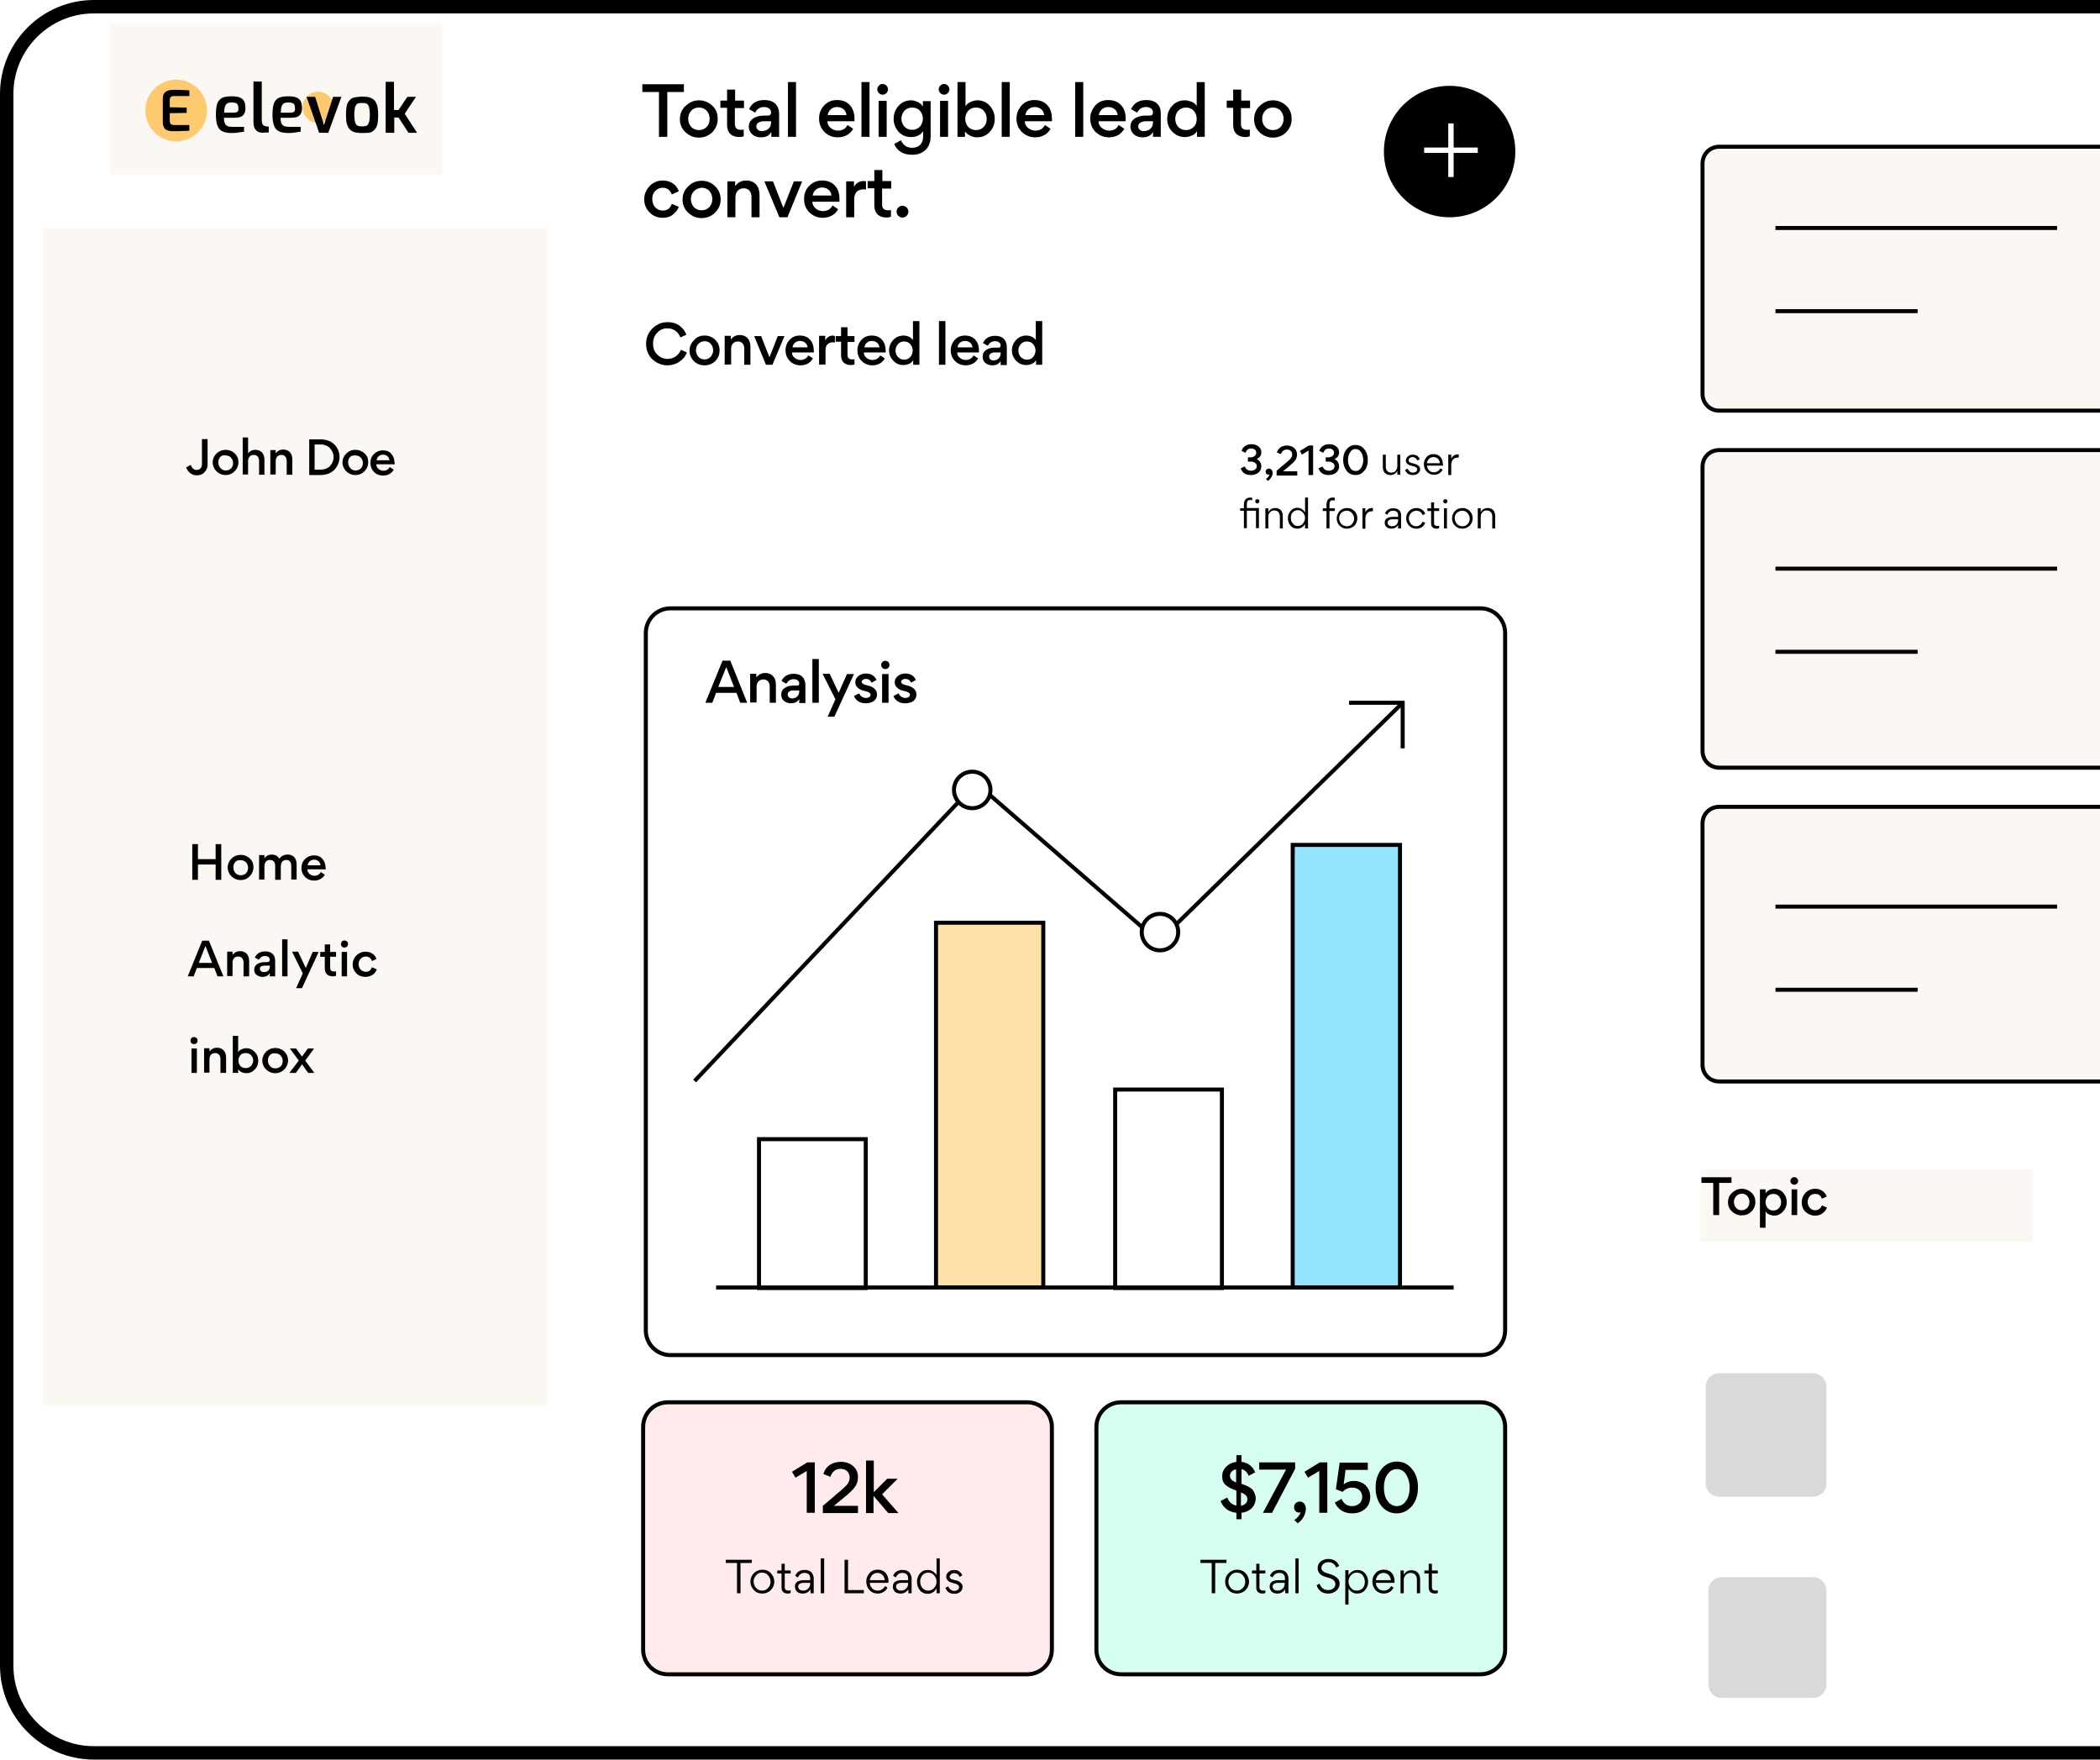 <?xml version="1.0" encoding="utf-8"?>
<!-- Generator: Adobe Illustrator 26.3.1, SVG Export Plug-In . SVG Version: 6.00 Build 0)  -->
<svg version="1.1" id="Layer_1" xmlns="http://www.w3.org/2000/svg" xmlns:xlink="http://www.w3.org/1999/xlink" x="0px" y="0px"
	 viewBox="0 0 783 656" style="enable-background:new 0 0 783 656;" xml:space="preserve">
<style type="text/css">
	.st0{fill:#FFFFFF;stroke:#000000;stroke-width:5;}
	.st1{fill:#FFFFFF;filter:url(#Adobe_OpacityMaskFilter);stroke:#000000;stroke-width:8;}
	.st2{mask:url(#mask0_2069_157_00000034796269738587768710000005513913041110035336_);}
	.st3{fill:none;}
	.st4{fill:#FBF7F3;}
	.st5{fill:#FFFFFF;}
	.st6{fill:none;stroke:#000000;stroke-width:1.5;}
	.st7{fill:#FFEBEB;stroke:#000000;stroke-width:1.5;}
	.st8{fill:#D6FFF0;stroke:#000000;stroke-width:1.5;}
	.st9{fill:#FBF7F3;stroke:#000000;stroke-width:1.5;}
	.st10{fill:#D9D9D9;}
	.st11{fill:none;stroke:#FFFFFF;stroke-width:2;}
	.st12{fill:#FFFFFF;stroke:#000000;stroke-width:1.5;}
	.st13{fill:#FFE0AB;stroke:#000000;stroke-width:1.5;}
	.st14{fill:#95E4FF;stroke:#000000;stroke-width:1.5;}
	.st15{fill:#FFC96F;}
</style>
<path class="st0" d="M35,2.5h851c17.9,0,32.5,14.6,32.5,32.5v586c0,17.9-14.6,32.5-32.5,32.5H35c-17.9,0-32.5-14.6-32.5-32.5V35
	C2.5,17.1,17.1,2.5,35,2.5z"/>
<defs>
	<filter id="Adobe_OpacityMaskFilter" filterUnits="userSpaceOnUse" x="-71" y="-149" width="1275" height="940">
		<feColorMatrix  type="matrix" values="1 0 0 0 0  0 1 0 0 0  0 0 1 0 0  0 0 0 1 0"/>
	</filter>
</defs>
<mask maskUnits="userSpaceOnUse" x="-71" y="-149" width="1275" height="940" id="mask0_2069_157_00000034796269738587768710000005513913041110035336_">
	<path class="st1" d="M43.3,12.4h800.4c17.1,0,31,13.9,31,31v571.3c0,17.1-13.9,31-31,31H43.3c-17.1,0-31-13.9-31-31V43.4
		C12.3,26.3,26.2,12.4,43.3,12.4z"/>
</mask>
<g class="st2">
	<rect x="-71" y="-149" class="st3" width="1275" height="940"/>
	<rect x="16" y="85" class="st4" width="188" height="439"/>
	<rect x="240" y="99" class="st5" width="322" height="57"/>
	<rect x="240" y="8" class="st5" width="329" height="57"/>
	<rect x="445" y="151" class="st5" width="124" height="57"/>
	<rect x="227" y="221" class="st5" width="348" height="418"/>
	<rect x="41" y="8" class="st4" width="124" height="57"/>
	<rect x="634" y="436" class="st4" width="124" height="27"/>
</g>
<path class="st6" d="M250,226.8h302c5.1,0,9.2,4.1,9.2,9.2v260c0,5.1-4.1,9.2-9.2,9.2H250c-5.1,0-9.2-4.1-9.2-9.2V236
	C240.8,230.9,244.9,226.8,250,226.8z"/>
<path class="st7" d="M249,522.8h134c5.1,0,9.2,4.1,9.2,9.2v83c0,5.1-4.1,9.2-9.2,9.2H249c-5.1,0-9.2-4.1-9.2-9.2v-83
	C239.8,526.9,243.9,522.8,249,522.8z"/>
<path class="st8" d="M418,522.8h134c5.1,0,9.2,4.1,9.2,9.2v83c0,5.1-4.1,9.2-9.2,9.2H418c-5.1,0-9.2-4.1-9.2-9.2v-83
	C408.8,526.9,412.9,522.8,418,522.8z"/>
<path class="st9" d="M641,167.8h209c3.5,0,6.2,2.8,6.2,6.2v106c0,3.5-2.8,6.2-6.2,6.2H641c-3.5,0-6.2-2.8-6.2-6.2V174
	C634.8,170.5,637.5,167.8,641,167.8z"/>
<path class="st9" d="M641,54.7h209c3.5,0,6.2,2.8,6.2,6.2v86c0,3.5-2.8,6.2-6.2,6.2H641c-3.5,0-6.2-2.8-6.2-6.2V61
	C634.8,57.5,637.5,54.7,641,54.7z"/>
<path class="st9" d="M641,300.8h209c3.5,0,6.2,2.8,6.2,6.2v90c0,3.5-2.8,6.2-6.2,6.2H641c-3.5,0-6.2-2.8-6.2-6.2v-90
	C634.8,303.5,637.5,300.8,641,300.8z"/>
<path class="st6" d="M662,85h105"/>
<path class="st6" d="M662,116h53"/>
<path class="st6" d="M662,212h105"/>
<path class="st6" d="M662,243h53"/>
<path class="st6" d="M662,338h105"/>
<path class="st6" d="M662,369h53"/>
<path class="st10" d="M641,512h35c2.8,0,5,2.2,5,5v36c0,2.8-2.2,5-5,5h-35c-2.8,0-5-2.2-5-5v-36C636,514.2,638.2,512,641,512z"/>
<path class="st10" d="M642,588h34c2.8,0,5,2.2,5,5v35c0,2.8-2.2,5-5,5h-34c-2.8,0-5-2.2-5-5v-35C637,590.2,639.2,588,642,588z"/>
<path d="M239.5,34.3v-2.9H255v2.9h-6.2V51h-3.1V34.3H239.5z M260.6,37.4c1.9,0,3.6,0.7,5,2c1.4,1.3,2,3,2,4.9c0,2-0.7,3.6-2,5
	c-1.4,1.3-3,2-5,2c-2,0-3.6-0.7-5-2c-1.4-1.3-2.1-3-2.1-4.9s0.7-3.6,2.1-4.9S258.6,37.4,260.6,37.4z M257.7,41.3
	c-0.7,0.8-1.1,1.8-1.1,3s0.4,2.2,1.1,3c0.8,0.8,1.7,1.2,2.9,1.2c1.2,0,2.1-0.4,2.9-1.2s1.1-1.8,1.1-3s-0.4-2.2-1.1-3
	c-0.7-0.8-1.7-1.2-2.9-1.2S258.4,40.5,257.7,41.3z M277.3,40.3H274v5.9c0,1.6,0.8,2.2,2.3,2.2c0.3,0,0.6,0,1-0.1v2.5
	c-0.5,0.2-1,0.3-1.6,0.3c-2.9,0-4.6-1.6-4.6-4.5v-6.4h-2.5v-2.7h2.5v-4.1h3v4.1h3.3V40.3z M287.5,41.9c0-1.1-1-2-2.6-2
	c-1.5,0-2.7,0.7-3.3,2.1l-2.3-1.3c1-2.3,2.9-3.4,5.7-3.4c2.5,0,4.2,0.9,5,2.7c0.3,0.7,0.5,1.5,0.5,2.4V51h-2.9v-1.8
	c-0.8,1.4-2.1,2-3.9,2c-1.3,0-2.4-0.4-3.2-1.1s-1.3-1.7-1.3-2.8v-0.1c0-3.1,3.2-4.1,5.5-4.1h1.7C287.1,43.1,287.5,42.7,287.5,41.9z
	 M287.5,45.6v-0.4h-2.9c-0.6,0-1.2,0.2-1.8,0.5c-0.5,0.3-0.8,0.8-0.8,1.4c0,1.1,0.9,1.8,2.1,1.8C286.2,48.8,287.5,47.6,287.5,45.6z
	 M293.8,51V30.6h3V51H293.8z M318.6,45.2h-10.1c0,1,0.4,1.8,1.2,2.5c0.8,0.6,1.7,1,2.7,1c1.7,0,2.9-0.7,3.6-2.1l2.1,1.4
	c-1.1,2.1-3.3,3.2-5.7,3.2c-2,0-3.7-0.7-5-2c-1.3-1.3-2-3-2-5c0-1.9,0.6-3.5,1.9-4.9c1.3-1.4,2.9-2,4.8-2c2,0,3.6,0.6,4.8,1.9
	c1.1,1.3,1.7,2.9,1.7,5C318.6,44.7,318.6,45,318.6,45.2z M312.1,39.9c-1.8,0-3.2,1.2-3.5,3h7C315.5,41.1,314,39.9,312.1,39.9z
	 M321.2,51V30.6h3V51H321.2z M327.7,34.7c-0.8-0.8-0.8-2,0-2.8c0.8-0.8,2-0.8,2.8,0c0.8,0.8,0.8,2,0,2.8
	C329.7,35.5,328.5,35.5,327.7,34.7z M330.6,37.6V51h-3V37.6H330.6z M339.7,51.1c-1.9,0-3.5-0.7-4.7-2c-1.2-1.4-1.8-3-1.8-4.8
	c0-1.8,0.6-3.4,1.8-4.8c1.2-1.4,2.8-2.1,4.8-2.1c0.7,0,1.5,0.2,2.3,0.6c0.9,0.4,1.5,0.9,2,1.7v-2h2.9v13.2c0,2.1-0.7,3.8-1.9,5
	c-1.3,1.2-2.9,1.8-5,1.8c-3.2,0-5.5-1.3-6.7-4l2.5-1.4c0.9,1.9,2.3,2.8,4.2,2.8c2.3,0,4.1-1.4,4.1-4.1v-2.1c-0.5,0.8-1.1,1.3-2,1.7
	S340.4,51.1,339.7,51.1z M344.1,44.2c0-1.2-0.4-2.1-1.1-2.9c-0.7-0.8-1.7-1.2-2.9-1.2c-1.2,0-2.1,0.4-2.9,1.2
	c-0.7,0.8-1.1,1.8-1.1,2.9c0,1.2,0.4,2.2,1.1,3c0.8,0.8,1.7,1.2,2.9,1.2c1.2,0,2.1-0.4,2.9-1.2C343.7,46.4,344.1,45.4,344.1,44.2z
	 M350.6,34.7c-0.8-0.8-0.8-2,0-2.8c0.8-0.8,2-0.8,2.8,0c0.8,0.8,0.8,2,0,2.8C352.6,35.5,351.4,35.5,350.6,34.7z M353.5,37.6V51h-3
	V37.6H353.5z M370.9,44.3c0,1.9-0.6,3.5-1.9,4.9s-2.8,2-4.8,2c-0.8,0-1.6-0.2-2.4-0.6c-0.9-0.4-1.5-0.9-2-1.6v2H357V30.6h3v9
	c0.4-0.7,1-1.2,1.9-1.6c0.9-0.4,1.7-0.6,2.5-0.6c1.9,0,3.5,0.7,4.7,2.1C370.3,40.9,370.9,42.5,370.9,44.3z M361,41.3
	c-0.7,0.8-1.1,1.8-1.1,3s0.4,2.2,1.1,3c0.8,0.8,1.7,1.2,2.9,1.2c1.2,0,2.1-0.4,2.9-1.2c0.8-0.8,1.1-1.8,1.1-3s-0.4-2.2-1.1-3
	c-0.7-0.8-1.7-1.2-2.9-1.2C362.7,40.1,361.8,40.5,361,41.3z M373.5,51V30.6h3V51H373.5z M392.2,45.2h-10.1c0,1,0.4,1.8,1.2,2.5
	c0.8,0.6,1.7,1,2.7,1c1.7,0,2.9-0.7,3.6-2.1l2.1,1.4c-1.1,2.1-3.3,3.2-5.7,3.2c-2,0-3.6-0.7-5-2c-1.3-1.3-2-3-2-5
	c0-1.9,0.7-3.5,1.9-4.9c1.3-1.4,2.9-2,4.8-2c2,0,3.6,0.6,4.8,1.9c1.2,1.3,1.7,2.9,1.7,5C392.3,44.7,392.3,45,392.2,45.2z
	 M385.8,39.9c-1.8,0-3.2,1.2-3.5,3h7C389.2,41.1,387.7,39.9,385.8,39.9z M400.9,51V30.6h3V51H400.9z M419.7,45.2h-10.1
	c0,1,0.4,1.8,1.2,2.5c0.8,0.6,1.7,1,2.7,1c1.7,0,2.9-0.7,3.6-2.1l2.1,1.4c-1.1,2.1-3.3,3.2-5.7,3.2c-2,0-3.6-0.7-5-2
	c-1.3-1.3-2-3-2-5c0-1.9,0.7-3.5,1.9-4.9c1.3-1.4,2.9-2,4.8-2c2,0,3.6,0.6,4.8,1.9c1.2,1.3,1.7,2.9,1.7,5
	C419.7,44.7,419.7,45,419.7,45.2z M413.2,39.9c-1.8,0-3.2,1.2-3.5,3h7C416.6,41.1,415.1,39.9,413.2,39.9z M429.9,41.9
	c0-1.1-0.9-2-2.6-2c-1.5,0-2.6,0.7-3.3,2.1l-2.3-1.3c1.1-2.3,3-3.4,5.7-3.4c2.5,0,4.2,0.9,5,2.7c0.3,0.7,0.4,1.5,0.4,2.4V51h-2.9
	v-1.8c-0.8,1.4-2.1,2-3.9,2c-1.3,0-2.4-0.4-3.2-1.1s-1.3-1.7-1.3-2.8v-0.1c0-3.1,3.2-4.1,5.5-4.1h1.6
	C429.5,43.1,429.9,42.7,429.9,41.9z M429.9,45.6v-0.4H427c-0.6,0-1.2,0.2-1.8,0.5c-0.5,0.3-0.8,0.8-0.8,1.4c0,1.1,0.9,1.8,2.1,1.8
	C428.6,48.8,429.9,47.6,429.9,45.6z M435.2,44.3c0-1.8,0.6-3.4,1.8-4.8c1.2-1.4,2.9-2.1,4.8-2.1c0.7,0,1.5,0.2,2.4,0.5
	c0.9,0.3,1.5,0.9,2,1.6v-8.9h3V51h-2.9v-2.1c-0.5,0.8-1.1,1.4-2.1,1.7c-0.9,0.4-1.7,0.5-2.4,0.5c-1.9,0-3.4-0.7-4.7-2
	S435.2,46.1,435.2,44.3z M442.2,40.1c-1.2,0-2.1,0.4-2.9,1.2c-0.7,0.8-1.1,1.8-1.1,3s0.4,2.2,1.1,3c0.8,0.8,1.7,1.2,2.9,1.2
	s2.1-0.4,2.9-1.2c0.8-0.8,1.1-1.8,1.1-3s-0.4-2.2-1.1-3S443.4,40.1,442.2,40.1z M466,40.3h-3.3v5.9c0,1.6,0.8,2.2,2.3,2.2
	c0.3,0,0.6,0,1-0.1v2.5c-0.5,0.2-1,0.3-1.6,0.3c-2.9,0-4.6-1.6-4.6-4.5v-6.4h-2.4v-2.7h2.4v-4.1h3v4.1h3.3V40.3z M474.6,37.4
	c1.9,0,3.6,0.7,5,2c1.4,1.3,2,3,2,4.9c0,2-0.7,3.6-2,5c-1.4,1.3-3,2-5,2c-1.9,0-3.6-0.7-5-2c-1.4-1.3-2-3-2-4.9s0.7-3.6,2.1-4.9
	S472.6,37.4,474.6,37.4z M471.7,41.3c-0.7,0.8-1.1,1.8-1.1,3s0.4,2.2,1.1,3c0.8,0.8,1.7,1.2,2.9,1.2c1.2,0,2.2-0.4,2.9-1.2
	c0.7-0.8,1.1-1.8,1.1-3s-0.4-2.2-1.1-3c-0.7-0.8-1.7-1.2-2.9-1.2C473.4,40.1,472.4,40.5,471.7,41.3z M247.1,81.2c-2,0-3.6-0.7-4.9-2
	c-1.3-1.3-2-3-2-4.9c0-1.9,0.7-3.5,2-4.9c1.3-1.4,3-2.1,4.9-2.1c3,0,5.2,1.6,6,4l-2.6,1.2c-0.6-1.6-1.7-2.5-3.4-2.5
	c-1.1,0-2,0.4-2.8,1.2c-0.8,0.8-1.1,1.8-1.1,3c0,1.2,0.4,2.3,1.1,3.1c0.8,0.8,1.7,1.2,2.8,1.2c1.7,0,2.8-0.8,3.4-2.5l2.6,1.1
	c-0.4,1.1-1.1,2-2.1,2.8C250,80.8,248.7,81.2,247.1,81.2z M261.7,67.4c1.9,0,3.6,0.7,4.9,2c1.4,1.3,2.1,3,2.1,4.9c0,2-0.7,3.6-2.1,5
	c-1.3,1.3-3,2-5,2c-2,0-3.6-0.7-5-2c-1.4-1.3-2.1-3-2.1-4.9c0-2,0.7-3.6,2.1-4.9C258,68,259.7,67.4,261.7,67.4z M258.7,71.3
	c-0.7,0.8-1.1,1.8-1.1,2.9s0.4,2.2,1.1,3c0.8,0.8,1.7,1.2,2.9,1.2c1.2,0,2.1-0.4,2.9-1.2c0.7-0.8,1.1-1.8,1.1-3c0-1.2-0.4-2.2-1.1-3
	c-0.7-0.8-1.7-1.2-2.9-1.2C260.5,70.1,259.5,70.5,258.7,71.3z M283.2,81h-3v-7.5c0-2-1-3.3-2.9-3.3c-1.9,0-3.1,1.4-3.1,3.4V81h-3
	V67.6h2.9v1.8c1-1.4,2.4-2.1,4.1-2.1c3.3,0,5,2.2,5,5.4V81z M285,67.6h3.2l3.9,9.9l3.9-9.9h3.1L293.6,81h-3L285,67.6z M313,75.2
	h-10.1c0,1,0.4,1.8,1.2,2.5c0.8,0.7,1.7,1,2.7,1c1.7,0,2.9-0.7,3.6-2.1l2.1,1.4c-1.1,2.1-3.3,3.2-5.7,3.2c-2,0-3.6-0.7-5-2
	c-1.3-1.3-2-3-2-5c0-1.9,0.6-3.6,1.9-4.9s2.9-2,4.8-2c2,0,3.6,0.6,4.8,1.9s1.7,2.9,1.7,5C313,74.7,313,75,313,75.2z M306.5,69.9
	c-1.8,0-3.2,1.2-3.5,3h7C309.9,71.1,308.4,69.9,306.5,69.9z M322.9,67.6v3.1c-0.2-0.1-0.5-0.1-0.9-0.1c-2.3,0-3.5,1.3-3.5,3.7V81h-3
	V67.6h2.9v2.1c0.8-1.5,2-2.2,3.7-2.2C322.5,67.5,322.7,67.5,322.9,67.6z M332.2,70.3h-3.3v5.9c0,1.6,0.8,2.2,2.3,2.2
	c0.3,0,0.6,0,1-0.1v2.5c-0.5,0.2-1,0.3-1.6,0.3c-2.9,0-4.6-1.6-4.6-4.5v-6.4h-2.5v-2.7h2.5v-4.1h3v4.1h3.3V70.3z M334.3,78.9
	c0-1.2,1-2.2,2.2-2.2c1.2,0,2.2,1,2.2,2.2c0,1.2-1,2.2-2.2,2.2S334.3,80.1,334.3,78.9z"/>
<path d="M248.8,136.2c-2,0-3.9-0.8-5.4-2.1c-1.5-1.3-2.5-3.4-2.5-5.9c0-2.3,0.8-4.2,2.4-5.8c1.6-1.5,3.4-2.3,5.6-2.3
	c2,0,3.7,0.6,4.8,1.6c1.1,0.9,1.9,2,2.2,3.1l-2.2,1c-0.8-2-2.4-3.4-4.9-3.4c-1.4,0-2.7,0.5-3.7,1.6c-1.1,1.1-1.6,2.4-1.6,4.1
	c0,1.7,0.5,3.1,1.6,4.1c1.1,1.1,2.3,1.6,3.8,1.6c1.1,0,2.1-0.3,3-0.9c0.9-0.6,1.6-1.5,2-2.5l2.2,1c-0.4,1.1-1.1,2.2-2.3,3.1
	C252.6,135.5,250.8,136.2,248.8,136.2z M262.7,125.1c1.5,0,2.9,0.5,4,1.6s1.6,2.4,1.6,3.9c0,1.6-0.5,2.9-1.6,4
	c-1.1,1.1-2.4,1.6-4,1.6c-1.6,0-2.9-0.5-4-1.6s-1.6-2.4-1.6-3.9s0.6-2.9,1.7-3.9C259.8,125.6,261.1,125.1,262.7,125.1z M260.4,128.2
	c-0.6,0.6-0.9,1.4-0.9,2.4c0,0.9,0.3,1.7,0.9,2.4c0.6,0.7,1.4,1,2.3,1s1.7-0.3,2.3-1c0.6-0.7,0.9-1.5,0.9-2.4s-0.3-1.7-0.9-2.4
	c-0.6-0.7-1.4-1-2.3-1S261,127.6,260.4,128.2z M279.9,136h-2.4v-6c0-1.6-0.8-2.7-2.4-2.7c-1.5,0-2.5,1.1-2.5,2.7v5.9h-2.4v-10.7h2.3
	v1.4c0.8-1.1,1.9-1.7,3.3-1.7c2.6,0,4,1.8,4,4.3V136z M281.2,125.3h2.6l3.1,7.9l3.1-7.9h2.5l-4.5,10.7h-2.4L281.2,125.3z
	 M303.4,131.4h-8.1c0,0.8,0.3,1.5,1,2c0.6,0.5,1.3,0.8,2.2,0.8c1.3,0,2.3-0.6,2.9-1.7l1.7,1.1c-0.9,1.7-2.6,2.6-4.6,2.6
	c-1.6,0-2.9-0.5-4-1.6c-1.1-1.1-1.6-2.4-1.6-4c0-1.5,0.5-2.8,1.5-3.9c1-1.1,2.3-1.6,3.8-1.6c1.6,0,2.9,0.5,3.8,1.5
	c0.9,1,1.4,2.3,1.4,4C303.5,130.9,303.5,131.2,303.4,131.4z M298.3,127.1c-1.5,0-2.6,1-2.8,2.4h5.6
	C301,128.1,299.8,127.1,298.3,127.1z M311.3,125.3v2.4c-0.2,0-0.4-0.1-0.7-0.1c-1.8,0-2.8,1.1-2.8,2.9v5.4h-2.4v-10.7h2.3v1.7
	c0.7-1.2,1.6-1.8,2.9-1.8C310.9,125.2,311.1,125.2,311.3,125.3z M318.6,127.5H316v4.7c0,1.3,0.6,1.8,1.8,1.8c0.2,0,0.5,0,0.8-0.1v2
	c-0.4,0.1-0.8,0.2-1.3,0.2c-2.3,0-3.7-1.2-3.7-3.6v-5.1h-2v-2.1h2V122h2.4v3.3h2.6V127.5z M330.2,131.4h-8.1c0,0.8,0.3,1.5,1,2
	c0.6,0.5,1.3,0.8,2.2,0.8c1.3,0,2.3-0.6,2.9-1.7l1.7,1.1c-0.9,1.7-2.6,2.6-4.6,2.6c-1.6,0-2.9-0.5-4-1.6c-1.1-1.1-1.6-2.4-1.6-4
	c0-1.5,0.5-2.8,1.5-3.9c1-1.1,2.3-1.6,3.8-1.6c1.6,0,2.9,0.5,3.8,1.5c0.9,1,1.4,2.3,1.4,4C330.3,130.9,330.3,131.2,330.2,131.4z
	 M325.1,127.1c-1.5,0-2.6,1-2.8,2.4h5.6C327.8,128.1,326.6,127.1,325.1,127.1z M331.5,130.6c0-1.4,0.5-2.7,1.5-3.8
	c1-1.1,2.3-1.7,3.9-1.7c0.6,0,1.2,0.1,1.9,0.4c0.7,0.3,1.2,0.7,1.6,1.3v-7.1h2.4V136h-2.3v-1.7c-0.4,0.6-0.9,1.1-1.7,1.4
	c-0.7,0.3-1.4,0.4-1.9,0.4c-1.5,0-2.8-0.5-3.8-1.6C332,133.4,331.5,132.1,331.5,130.6z M337.1,127.3c-0.9,0-1.7,0.3-2.3,1
	c-0.6,0.7-0.9,1.5-0.9,2.4s0.3,1.7,0.9,2.4c0.6,0.6,1.4,1,2.3,1s1.7-0.3,2.3-1c0.6-0.7,0.9-1.5,0.9-2.4s-0.3-1.7-0.9-2.4
	C338.8,127.6,338,127.3,337.1,127.3z M350.1,136v-16.3h2.4V136H350.1z M365,131.4h-8.1c0,0.8,0.3,1.5,1,2c0.6,0.5,1.3,0.8,2.2,0.8
	c1.3,0,2.3-0.6,2.9-1.7l1.7,1.1c-0.9,1.7-2.6,2.6-4.6,2.6c-1.6,0-2.9-0.5-4-1.6c-1.1-1.1-1.6-2.4-1.6-4c0-1.5,0.5-2.8,1.5-3.9
	c1-1.1,2.3-1.6,3.8-1.6c1.6,0,2.9,0.5,3.8,1.5c0.9,1,1.4,2.3,1.4,4C365,130.9,365,131.2,365,131.4z M359.8,127.1
	c-1.5,0-2.6,1-2.8,2.4h5.6C362.5,128.1,361.4,127.1,359.8,127.1z M373.1,128.8c0-0.9-0.8-1.6-2.1-1.6c-1.2,0-2.1,0.6-2.7,1.7l-1.8-1
	c0.8-1.8,2.4-2.7,4.5-2.7c2,0,3.3,0.7,4,2.2c0.2,0.5,0.4,1.2,0.4,1.9v6.8h-2.3v-1.5c-0.7,1.1-1.7,1.6-3.1,1.6c-1,0-1.9-0.3-2.6-0.9
	c-0.7-0.6-1-1.3-1-2.3v-0.1c0-2.5,2.6-3.3,4.4-3.3h1.3C372.7,129.7,373.1,129.4,373.1,128.8z M373.1,131.7v-0.3h-2.3
	c-0.5,0-1,0.1-1.4,0.4c-0.4,0.3-0.6,0.6-0.6,1.1c0,0.9,0.7,1.5,1.7,1.5C372,134.3,373.1,133.3,373.1,131.7z M377.3,130.6
	c0-1.4,0.5-2.7,1.5-3.8c1-1.1,2.3-1.7,3.9-1.7c0.6,0,1.2,0.1,1.9,0.4c0.7,0.3,1.2,0.7,1.6,1.3v-7.1h2.4V136h-2.3v-1.7
	c-0.4,0.6-0.9,1.1-1.7,1.4c-0.7,0.3-1.4,0.4-1.9,0.4c-1.5,0-2.8-0.5-3.8-1.6C377.8,133.4,377.3,132.1,377.3,130.6z M382.9,127.3
	c-0.9,0-1.7,0.3-2.3,1c-0.6,0.7-0.9,1.5-0.9,2.4s0.3,1.7,0.9,2.4c0.6,0.6,1.4,1,2.3,1s1.7-0.3,2.3-1c0.6-0.7,0.9-1.5,0.9-2.4
	s-0.3-1.7-0.9-2.4C384.6,127.6,383.8,127.3,382.9,127.3z"/>
<path d="M263,262l6.4-15.7h2.9l6.3,15.7h-2.6l-1.4-3.7H267l-1.4,3.7H263z M270.8,248.7l-3,7.4h5.9L270.8,248.7z M289.3,262H287v-6
	c0-1.6-0.8-2.7-2.4-2.7c-1.5,0-2.5,1.1-2.5,2.7v5.9h-2.4v-10.7h2.3v1.4c0.8-1.1,1.9-1.7,3.3-1.7c2.6,0,4,1.8,4,4.3V262z M298,254.8
	c0-0.9-0.8-1.6-2.1-1.6c-1.2,0-2.1,0.6-2.7,1.7l-1.8-1c0.8-1.8,2.4-2.7,4.5-2.7c2,0,3.3,0.7,4,2.2c0.2,0.5,0.4,1.2,0.4,1.9v6.8H298
	v-1.5c-0.7,1.1-1.7,1.6-3.1,1.6c-1,0-1.9-0.3-2.6-0.9c-0.7-0.6-1-1.3-1-2.3v-0.1c0-2.5,2.6-3.3,4.4-3.3h1.3
	C297.7,255.7,298,255.4,298,254.8z M298,257.7v-0.3h-2.3c-0.5,0-1,0.1-1.4,0.4c-0.4,0.3-0.6,0.6-0.6,1.1c0,0.9,0.7,1.5,1.7,1.5
	C297,260.3,298,259.3,298,257.7z M302.9,262v-16.3h2.4V262H302.9z M309.4,251.3l3.3,7l3.1-7h2.6l-7.3,15.9h-2.5l2.9-6.5l-4.8-9.5
	H309.4z M322.8,262.2c-2.1,0-3.6-0.9-4.4-2.7l1.9-1c0.6,1.1,1.4,1.7,2.6,1.7c0.9,0,1.7-0.5,1.7-1.2c0-0.6-0.7-1.1-2.2-1.4
	c-1.2-0.2-2.1-0.7-2.7-1.3c-0.5-0.5-0.8-1.2-0.8-1.9c0-1,0.4-1.7,1.2-2.4c0.8-0.6,1.7-0.9,2.7-0.9c1.9,0,3.3,0.8,4,2.4l-1.8,1
	c-0.5-1-1.2-1.4-2.2-1.4c-0.7,0-1.5,0.5-1.5,1c0,0.7,0.6,1.1,2,1.4c2.4,0.5,3.7,1.7,3.7,3.4c0,1-0.4,1.8-1.1,2.4
	C325,261.9,324,262.2,322.8,262.2z M329,249c-0.6-0.6-0.6-1.6,0-2.2c0.6-0.6,1.6-0.6,2.2,0c0.6,0.6,0.6,1.6,0,2.2
	C330.6,249.6,329.6,249.6,329,249z M331.3,251.3V262h-2.4v-10.7H331.3z M337.5,262.2c-2.1,0-3.6-0.9-4.4-2.7l1.9-1
	c0.6,1.1,1.4,1.7,2.6,1.7c0.9,0,1.7-0.5,1.7-1.2c0-0.6-0.7-1.1-2.2-1.4c-1.2-0.2-2.1-0.7-2.7-1.3c-0.5-0.5-0.8-1.2-0.8-1.9
	c0-1,0.4-1.7,1.2-2.4c0.8-0.6,1.7-0.9,2.7-0.9c1.9,0,3.3,0.8,4,2.4l-1.8,1c-0.5-1-1.2-1.4-2.2-1.4c-0.7,0-1.5,0.5-1.5,1
	c0,0.7,0.6,1.1,2,1.4c2.4,0.5,3.7,1.7,3.7,3.4c0,1-0.4,1.8-1.1,2.4S338.7,262.2,337.5,262.2z"/>
<path d="M634.4,441v-2.1h11.2v2.1H641v12h-2.2v-12H634.4z M649.4,443.2c1.4,0,2.6,0.5,3.6,1.4s1.5,2.1,1.5,3.5
	c0,1.4-0.5,2.6-1.5,3.6c-1,1-2.2,1.4-3.6,1.4c-1.4,0-2.6-0.5-3.6-1.4c-1-1-1.5-2.1-1.5-3.5s0.5-2.6,1.5-3.5S648,443.2,649.4,443.2z
	 M647.3,446c-0.5,0.6-0.8,1.3-0.8,2.1c0,0.8,0.3,1.6,0.8,2.2c0.5,0.6,1.2,0.9,2.1,0.9c0.8,0,1.5-0.3,2.1-0.9
	c0.5-0.6,0.8-1.3,0.8-2.2s-0.3-1.6-0.8-2.2c-0.5-0.6-1.2-0.9-2.1-0.9C648.5,445.1,647.8,445.4,647.3,446z M666.2,448.2
	c0,1.4-0.5,2.5-1.4,3.5c-0.9,1-2,1.5-3.4,1.5c-0.5,0-1-0.1-1.7-0.4c-0.6-0.3-1.1-0.6-1.4-1.2v6.1h-2.1v-14.3h2.1v1.5
	c0.4-0.6,0.8-1,1.5-1.3s1.2-0.4,1.7-0.4c1.4,0,2.5,0.5,3.4,1.5C665.8,445.7,666.2,446.9,666.2,448.2z M659.1,446
	c-0.5,0.6-0.8,1.3-0.8,2.2s0.3,1.6,0.8,2.2c0.5,0.6,1.2,0.9,2.1,0.9s1.5-0.3,2.1-0.9c0.5-0.6,0.8-1.3,0.8-2.2s-0.3-1.6-0.8-2.2
	c-0.5-0.6-1.2-0.9-2.1-0.9S659.6,445.4,659.1,446z M668,441.3c-0.6-0.6-0.6-1.4,0-2c0.6-0.6,1.4-0.6,2,0c0.6,0.6,0.6,1.4,0,2
	C669.4,441.8,668.6,441.8,668,441.3z M670.1,443.4v9.6h-2.1v-9.6H670.1z M676.8,453.2c-1.4,0-2.6-0.5-3.6-1.4c-1-1-1.4-2.1-1.4-3.6
	c0-1.4,0.5-2.5,1.4-3.5c1-1,2.1-1.5,3.6-1.5c2.2,0,3.7,1.2,4.3,2.9l-1.8,0.8c-0.4-1.2-1.2-1.8-2.5-1.8c-0.8,0-1.5,0.3-2,0.8
	c-0.5,0.6-0.8,1.3-0.8,2.2c0,0.9,0.3,1.6,0.8,2.2c0.5,0.6,1.2,0.9,2,0.9c1.2,0,2-0.6,2.5-1.8l1.9,0.8c-0.3,0.8-0.8,1.5-1.5,2
	C678.9,452.9,678,453.2,676.8,453.2z"/>
<path d="M470.3,173.9c0,0.9-0.4,1.7-1.1,2.3c-0.7,0.6-1.7,0.9-2.8,0.9c-1.9,0-3.2-0.8-3.8-2.5l1.5-0.7c0.5,1.1,1.3,1.6,2.4,1.6
	c0.6,0,1.1-0.2,1.5-0.5c0.4-0.3,0.6-0.7,0.6-1.2c0-0.5-0.2-0.9-0.6-1.2c-0.4-0.3-0.9-0.5-1.5-0.5h-1.2v-1.6h1.1c0.6,0,1-0.2,1.4-0.5
	c0.4-0.3,0.6-0.7,0.6-1.2c0-0.9-0.7-1.6-1.9-1.6c-1,0-1.7,0.5-2.1,1.6l-1.5-0.7c0.5-1.5,1.8-2.5,3.7-2.5c1.1,0,2,0.3,2.7,0.9
	c0.7,0.6,1,1.3,1,2.1c0,1.1-0.5,2-1.7,2.5v0C469.7,171.8,470.3,172.7,470.3,173.9z M472.8,179.3l-0.8-0.7c0.6-0.4,1.1-1,1.4-1.7
	c-0.1,0.1-0.3,0.1-0.4,0.1c-0.6,0-1.1-0.5-1.1-1.1c0-0.7,0.5-1.2,1.3-1.2c0.7,0,1.3,0.7,1.3,1.6v0.1
	C474.5,177.4,473.8,178.5,472.8,179.3z M476,177v-1.5l3.9-3.3c0.7-0.6,1.3-1.1,1.5-1.5c0.3-0.4,0.4-0.8,0.4-1.3c0-1-0.7-1.8-2-1.8
	c-1.1,0-1.8,0.6-2.2,1.7l-1.5-0.6c0.2-0.8,0.7-1.4,1.3-1.9c0.7-0.5,1.5-0.7,2.4-0.7c1.1,0,2,0.3,2.7,0.9c0.7,0.6,1.1,1.4,1.1,2.4
	c0,0.8-0.2,1.5-0.6,2.1c-0.4,0.6-1.1,1.3-2.1,2.1l-2.5,2.1h5.3v1.6H476z M484.7,168.1l3.3-2h1.6v11h-1.7v-9.1l-2.5,1.5L484.7,168.1z
	 M499.3,173.9c0,0.9-0.4,1.7-1.1,2.3c-0.7,0.6-1.7,0.9-2.8,0.9c-1.9,0-3.2-0.8-3.8-2.5l1.5-0.7c0.5,1.1,1.3,1.6,2.4,1.6
	c0.6,0,1.1-0.2,1.5-0.5c0.4-0.3,0.6-0.7,0.6-1.2c0-0.5-0.2-0.9-0.6-1.2c-0.4-0.3-0.9-0.5-1.5-0.5h-1.2v-1.6h1.1c0.6,0,1-0.2,1.4-0.5
	c0.4-0.3,0.6-0.7,0.6-1.2c0-0.9-0.7-1.6-1.9-1.6c-1,0-1.7,0.5-2.1,1.6l-1.5-0.7c0.5-1.5,1.8-2.5,3.7-2.5c1.1,0,2,0.3,2.7,0.9
	c0.7,0.6,1,1.3,1,2.1c0,1.1-0.5,2-1.7,2.5v0C498.7,171.8,499.3,172.7,499.3,173.9z M500.8,171.5c0-1.6,0.4-2.9,1.3-4
	c0.9-1.1,2-1.6,3.3-1.6s2.5,0.5,3.3,1.6c0.9,1.1,1.3,2.4,1.3,4c0,1.6-0.4,3-1.3,4c-0.9,1.1-2,1.6-3.3,1.6s-2.5-0.5-3.3-1.6
	C501.3,174.5,500.8,173.1,500.8,171.5z M508.3,171.5c0-1.1-0.3-2.1-0.8-2.9s-1.2-1.2-2.1-1.2s-1.5,0.4-2,1.2
	c-0.5,0.8-0.8,1.7-0.8,2.9c0,1.1,0.3,2.1,0.8,2.9c0.5,0.8,1.2,1.2,2.1,1.2s1.5-0.4,2-1.2C508,173.6,508.3,172.6,508.3,171.5z
	 M515.6,169.5h1.1v4.4c0,1.4,0.7,2.3,2.1,2.3c0.6,0,1.2-0.2,1.6-0.7s0.6-1,0.6-1.7v-4.3h1.1v7.5H521v-1.4c-0.6,1-1.4,1.5-2.6,1.5
	c-1.8,0-2.8-1.2-2.8-3V169.5z M529.5,174.9c0,0.7-0.3,1.2-0.8,1.6c-0.5,0.4-1.1,0.6-1.9,0.6c-1.4,0-2.4-0.6-2.9-1.9l0.9-0.5
	c0.5,1,1.1,1.5,2,1.5c0.9,0,1.6-0.5,1.6-1.2c0-0.6-0.5-1-1.9-1.3c-1-0.2-1.5-0.5-1.9-0.9c-0.3-0.3-0.4-0.7-0.4-1.1
	c0-0.6,0.3-1.2,0.8-1.6c0.5-0.4,1.1-0.6,1.8-0.6c1.3,0,2.1,0.6,2.6,1.7l-0.9,0.5c-0.4-0.8-1-1.3-1.8-1.3c-0.4,0-0.8,0.1-1.1,0.4
	c-0.3,0.2-0.4,0.5-0.4,0.8c0,0.6,0.4,0.9,1.8,1.2c0.9,0.2,1.6,0.5,2,0.9C529.3,174,529.5,174.4,529.5,174.9z M538.1,173.6h-6
	c0,0.7,0.3,1.3,0.8,1.8c0.5,0.5,1.1,0.7,1.8,0.7c1,0,1.9-0.6,2.4-1.5l0.8,0.5c-0.6,1.2-1.8,1.9-3.2,1.9c-1.1,0-2-0.4-2.7-1.1
	c-0.7-0.8-1.1-1.7-1.1-2.8c0-1,0.3-1.9,1-2.7c0.7-0.8,1.6-1.1,2.6-1.1c1.1,0,2,0.4,2.6,1.1c0.6,0.7,0.9,1.6,0.9,2.8
	C538.1,173.4,538.1,173.5,538.1,173.6z M532,172.7h4.9c-0.2-1.4-1-2.3-2.4-2.3c-0.6,0-1.2,0.2-1.7,0.7
	C532.4,171.5,532.1,172,532,172.7z M540,169.5h1.1v1.5c0.5-1.1,1.5-1.6,2.4-1.6c0.2,0,0.3,0,0.4,0v1.2c-0.2,0-0.3,0-0.4,0
	c-0.8,0-1.4,0.3-1.8,0.8c-0.4,0.5-0.6,1.2-0.6,2v3.7H540V169.5z M462.4,189.5h1.4v-1.4c0-1.7,0.9-2.6,2.3-2.6c0.3,0,0.5,0,0.8,0.1
	v0.9c-0.2-0.1-0.5-0.1-0.8-0.1c-0.7,0-1.2,0.4-1.2,1.6v1.4h4.5v7.5h-1.1v-6.5h-3.4v6.5h-1.1v-6.5h-1.4V189.5z M468,186.9
	c0-0.5,0.4-0.8,0.8-0.8c0.5,0,0.8,0.4,0.8,0.8c0,0.4-0.4,0.8-0.8,0.8C468.4,187.7,468,187.3,468,186.9z M478.3,197h-1.1v-4.4
	c0-1.4-0.7-2.3-2.1-2.3c-0.6,0-1.2,0.2-1.6,0.7c-0.4,0.4-0.6,1-0.6,1.7v4.3h-1.1v-7.5h1.1v1.4c0.6-1,1.4-1.5,2.6-1.5
	c1.8,0,2.8,1.2,2.8,3V197z M480.2,193.2c0-1,0.3-1.9,1-2.7c0.7-0.8,1.5-1.2,2.5-1.2c1.2,0,2.1,0.6,2.9,1.7v-5.5h1.1V197h-1.1v-1.6
	c-0.7,1.1-1.7,1.7-2.9,1.7c-1,0-1.9-0.4-2.5-1.1C480.5,195.2,480.2,194.3,480.2,193.2z M483.9,196.1c0.8,0,1.4-0.3,1.9-0.9
	c0.5-0.6,0.8-1.3,0.8-2.1c0-0.8-0.3-1.4-0.8-2c-0.5-0.6-1.1-0.9-1.9-0.9c-0.8,0-1.4,0.3-1.9,0.8c-0.5,0.5-0.7,1.2-0.7,2.1
	c0,0.8,0.2,1.5,0.7,2C482.5,195.9,483.1,196.1,483.9,196.1z M496.9,186.5c-0.7,0-1.2,0.4-1.2,1.6v1.4h2v1h-2v6.5h-1.1v-6.5h-1.4v-1
	h1.4v-1.4c0-1.7,0.9-2.6,2.3-2.6c0.3,0,0.5,0,0.8,0.1v0.9C497.5,186.6,497.2,186.5,496.9,186.5z M502.2,197.1c-1.1,0-2-0.4-2.7-1.1
	c-0.7-0.7-1.1-1.7-1.1-2.7c0-1.1,0.4-2,1.1-2.8c0.7-0.7,1.7-1.1,2.8-1.1c1.1,0,2,0.4,2.7,1.1c0.7,0.7,1.1,1.6,1.1,2.7
	c0,1.1-0.4,2-1.1,2.8C504.2,196.7,503.3,197.1,502.2,197.1z M502.2,196.2c0.8,0,1.4-0.3,1.9-0.8c0.5-0.6,0.8-1.2,0.8-2
	c0-0.8-0.3-1.5-0.8-2.1s-1.2-0.9-2-0.9s-1.4,0.3-2,0.8c-0.5,0.6-0.8,1.2-0.8,2c0,0.8,0.3,1.5,0.8,2.1
	C500.7,195.9,501.4,196.2,502.2,196.2z M508,189.5h1.1v1.5c0.5-1.1,1.5-1.6,2.4-1.6c0.2,0,0.3,0,0.4,0v1.2c-0.2,0-0.3,0-0.4,0
	c-0.8,0-1.4,0.3-1.8,0.8c-0.4,0.5-0.6,1.2-0.6,2v3.7H508V189.5z M519.2,192.7h2.1v-0.5c0-1.2-0.6-1.8-1.9-1.8c-1,0-1.7,0.5-2.1,1.5
	l-0.9-0.5c0.6-1.3,1.6-1.9,3.1-1.9c1.4,0,2.3,0.5,2.7,1.5c0.2,0.4,0.2,0.8,0.2,1.2v4.8h-1.1v-1.3h0c-0.6,1-1.5,1.4-2.5,1.4
	c-0.7,0-1.4-0.2-1.8-0.6c-0.5-0.4-0.7-1-0.7-1.6v-0.1c0-0.7,0.3-1.3,0.9-1.6C517.7,192.9,518.4,192.7,519.2,192.7z M521.3,193.9
	v-0.3h-2.1c-0.9,0-1.8,0.3-1.8,1.3c0,0.8,0.7,1.3,1.6,1.3c0.7,0,1.2-0.2,1.7-0.6C521.1,195.1,521.3,194.5,521.3,193.9z M525.3,193.2
	c0,0.8,0.3,1.5,0.8,2.1c0.5,0.6,1.1,0.9,1.9,0.9c1.1,0,1.9-0.6,2.4-1.7l1,0.4c-0.5,1.3-1.6,2.2-3.3,2.2c-1.1,0-2-0.4-2.7-1.1
	c-0.7-0.7-1.1-1.7-1.1-2.8c0-1.1,0.4-2,1.1-2.7c0.7-0.7,1.7-1.1,2.7-1.1c1.7,0,2.9,0.9,3.3,2.2l-1,0.4c-0.3-0.9-1.1-1.6-2.3-1.6
	c-0.8,0-1.4,0.3-1.9,0.8C525.6,191.8,525.3,192.4,525.3,193.2z M535.7,197.1c-1.4,0-2.1-0.7-2.1-2v-4.6h-1.4v-1h1.4v-2.2h1.1v2.2
	h1.9v1h-1.9v4.5c0,0.7,0.4,1.1,1.2,1.1c0.3,0,0.5,0,0.7-0.1v0.9C536.3,197,536,197.1,535.7,197.1z M538.1,186.9
	c0-0.5,0.4-0.8,0.8-0.8c0.5,0,0.8,0.4,0.8,0.8c0,0.4-0.4,0.8-0.8,0.8C538.5,187.7,538.1,187.3,538.1,186.9z M539.5,189.5v7.5h-1.1
	v-7.5H539.5z M545.2,197.1c-1.1,0-2-0.4-2.7-1.1c-0.7-0.7-1.1-1.7-1.1-2.7c0-1.1,0.4-2,1.1-2.8c0.7-0.7,1.7-1.1,2.8-1.1
	c1.1,0,2,0.4,2.7,1.1c0.7,0.7,1.1,1.6,1.1,2.7c0,1.1-0.4,2-1.1,2.8C547.2,196.7,546.3,197.1,545.2,197.1z M545.3,196.2
	c0.8,0,1.4-0.3,1.9-0.8c0.5-0.6,0.8-1.2,0.8-2c0-0.8-0.3-1.5-0.8-2.1s-1.2-0.9-2-0.9c-0.8,0-1.4,0.3-2,0.8s-0.8,1.2-0.8,2
	c0,0.8,0.3,1.5,0.8,2.1S544.5,196.2,545.3,196.2z M557.5,197h-1.1v-4.4c0-1.4-0.7-2.3-2.1-2.3c-0.6,0-1.2,0.2-1.6,0.7
	c-0.4,0.4-0.6,1-0.6,1.7v4.3H551v-7.5h1.1v1.4c0.6-1,1.4-1.5,2.6-1.5c1.8,0,2.8,1.2,2.8,3V197z"/>
<circle cx="540.5" cy="56.5" r="24.5"/>
<path class="st11" d="M541,46v20"/>
<path class="st11" d="M531,56h20"/>
<circle class="st3" cx="108" cy="119" r="29"/>
<path d="M73.4,177.2c-1.8,0-3.2-1-4-2.9l1.7-1c0.5,1.3,1.2,1.9,2.2,1.9c1.3,0,2-0.9,2-2.1v-9.4h2.1v9.4c0,1.2-0.4,2.2-1.2,3
	C75.6,176.8,74.6,177.2,73.4,177.2z M84.1,167.7c1.3,0,2.4,0.4,3.4,1.3c0.9,0.9,1.4,2,1.4,3.3c0,1.3-0.5,2.5-1.4,3.4
	c-0.9,0.9-2,1.4-3.4,1.4c-1.3,0-2.5-0.5-3.4-1.4s-1.4-2-1.4-3.3s0.5-2.4,1.4-3.3C81.6,168.2,82.8,167.7,84.1,167.7z M82.1,170.4
	c-0.5,0.5-0.7,1.2-0.7,2c0,0.8,0.3,1.5,0.8,2.1c0.5,0.6,1.2,0.9,2,0.9c0.8,0,1.5-0.3,2-0.8c0.5-0.6,0.7-1.2,0.7-2s-0.3-1.5-0.8-2
	c-0.5-0.6-1.2-0.8-2-0.8C83.3,169.6,82.6,169.8,82.1,170.4z M98.6,177h-2v-5.1c0-1.4-0.7-2.3-2-2.3c-1.3,0-2.1,0.9-2.1,2.3v5h-2
	v-13.8h2v5.9c0.7-0.9,1.6-1.3,2.7-1.3c2.2,0,3.4,1.5,3.4,3.7V177z M108.9,177h-2v-5.1c0-1.4-0.7-2.3-2-2.3c-1.3,0-2.1,0.9-2.1,2.3v5
	h-2v-9.1h2v1.2c0.7-0.9,1.6-1.4,2.8-1.4c2.2,0,3.4,1.5,3.4,3.7V177z M126.6,170.4c0,1.6-0.6,3.2-1.7,4.5c-1.1,1.3-3,2.2-5.4,2.2
	h-4.2v-13.3h4.2c2,0,3.7,0.6,4.7,1.5C125.9,166.6,126.6,168.7,126.6,170.4z M124.4,170.4c0-1.1-0.4-2.2-1.2-3.1
	c-0.7-1-2.1-1.6-3.8-1.6h-2.1v9.4h2.1c1.7,0,3-0.6,3.8-1.5C124,172.6,124.4,171.5,124.4,170.4z M132.5,167.7c1.3,0,2.4,0.4,3.4,1.3
	s1.4,2,1.4,3.3c0,1.3-0.5,2.5-1.4,3.4c-0.9,0.9-2,1.4-3.4,1.4c-1.3,0-2.5-0.5-3.4-1.4c-0.9-0.9-1.4-2-1.4-3.3s0.5-2.4,1.4-3.3
	C130,168.2,131.1,167.7,132.5,167.7z M130.5,170.4c-0.5,0.5-0.7,1.2-0.7,2c0,0.8,0.3,1.5,0.8,2.1c0.5,0.6,1.2,0.9,2,0.9
	s1.5-0.3,2-0.8c0.5-0.6,0.7-1.2,0.7-2s-0.3-1.5-0.8-2c-0.5-0.6-1.2-0.8-2-0.8S131,169.8,130.5,170.4z M147.2,173.1h-6.9
	c0,0.7,0.3,1.2,0.8,1.7c0.5,0.4,1.1,0.7,1.8,0.7c1.1,0,2-0.5,2.4-1.4l1.5,1c-0.8,1.4-2.2,2.2-3.9,2.2c-1.3,0-2.5-0.4-3.4-1.3
	c-0.9-0.9-1.4-2-1.4-3.4c0-1.3,0.4-2.4,1.3-3.3s2-1.4,3.3-1.4c1.4,0,2.5,0.4,3.2,1.3c0.8,0.9,1.2,2,1.2,3.4
	C147.2,172.7,147.2,172.9,147.2,173.1z M142.8,169.5c-1.2,0-2.2,0.8-2.4,2.1h4.8C145.1,170.3,144.1,169.5,142.8,169.5z"/>
<path class="st12" d="M283,480.2v-55.5h39.8v55.5H283z"/>
<path class="st13" d="M349,480V344h40v136H349z"/>
<path class="st12" d="M415.8,480.2v-74h39.8v74H415.8z"/>
<path class="st14" d="M482,480V315h40v165H482z"/>
<path class="st6" d="M267,480h275"/>
<path class="st6" d="M259,403l105-111l68,59l91-89"/>
<circle class="st12" cx="362.5" cy="294.5" r="6.8"/>
<circle class="st12" cx="432.5" cy="347.5" r="6.8"/>
<path class="st6" d="M503,262h20v17"/>
<path d="M71.7,328v-13.3h2.1v5.6h6.6v-5.6h2.1V328h-2.1v-5.7h-6.6v5.7H71.7z M89.7,318.7c1.3,0,2.4,0.4,3.4,1.3s1.4,2,1.4,3.3
	c0,1.3-0.5,2.5-1.4,3.4c-0.9,0.9-2,1.4-3.4,1.4c-1.3,0-2.5-0.5-3.4-1.4c-0.9-0.9-1.4-2-1.4-3.3s0.5-2.4,1.4-3.3
	S88.4,318.7,89.7,318.7z M87.7,321.4c-0.5,0.5-0.7,1.2-0.7,2s0.3,1.5,0.8,2.1c0.5,0.6,1.2,0.8,2,0.8c0.8,0,1.5-0.3,2-0.8
	c0.5-0.6,0.7-1.2,0.7-2s-0.3-1.5-0.8-2c-0.5-0.6-1.2-0.8-2-0.8C88.9,320.6,88.2,320.8,87.7,321.4z M104.6,328h-2v-5.1
	c0-1.4-0.6-2.3-2-2.3c-1.2,0-2,0.9-2,2.3v5h-2v-9.1h2v1.2c0.7-1,1.6-1.4,2.7-1.4c1.3,0,2.2,0.5,2.8,1.5c0.9-1,1.8-1.5,3.2-1.5
	c2.2,0,3.3,1.5,3.3,3.7v5.6h-2v-5.1c0-1.4-0.6-2.2-1.9-2.2c-1.2,0-2,0.9-2,2.3V328z M121.5,324.1h-6.9c0,0.7,0.3,1.2,0.8,1.7
	c0.5,0.4,1.1,0.7,1.8,0.7c1.1,0,2-0.5,2.4-1.4l1.5,1c-0.8,1.4-2.2,2.2-3.9,2.2c-1.3,0-2.5-0.4-3.4-1.3c-0.9-0.9-1.4-2-1.4-3.4
	c0-1.3,0.4-2.4,1.3-3.3c0.9-0.9,2-1.4,3.3-1.4c1.4,0,2.5,0.4,3.2,1.3c0.8,0.9,1.2,2,1.2,3.4C121.5,323.7,121.5,323.9,121.5,324.1z
	 M117.1,320.5c-1.2,0-2.2,0.8-2.4,2.1h4.8C119.4,321.3,118.4,320.5,117.1,320.5z M70,364l5.4-13.3h2.5l5.4,13.3h-2.2l-1.2-3.1h-6.5
	l-1.2,3.1H70z M76.6,352.7l-2.5,6.3h5L76.6,352.7z M92.8,364h-2v-5.1c0-1.4-0.7-2.3-2-2.3c-1.3,0-2.1,0.9-2.1,2.3v5h-2v-9.1h2v1.2
	c0.7-0.9,1.6-1.4,2.8-1.4c2.2,0,3.4,1.5,3.4,3.7V364z M100.6,357.8c0-0.7-0.6-1.4-1.8-1.4c-1,0-1.8,0.5-2.3,1.4L95,357
	c0.7-1.5,2-2.3,3.9-2.3c1.7,0,2.8,0.6,3.4,1.9c0.2,0.5,0.3,1,0.3,1.6v5.8h-2v-1.2c-0.6,0.9-1.4,1.4-2.7,1.4c-0.9,0-1.6-0.3-2.2-0.7
	c-0.6-0.5-0.9-1.1-0.9-1.9v-0.1c0-2.1,2.2-2.8,3.8-2.8h1.1C100.3,358.6,100.6,358.4,100.6,357.8z M100.6,360.3V360h-2
	c-0.4,0-0.8,0.1-1.2,0.3c-0.4,0.2-0.5,0.5-0.5,0.9c0,0.7,0.6,1.2,1.4,1.2C99.7,362.5,100.6,361.7,100.6,360.3z M105.2,364v-13.8h2
	V364H105.2z M111.2,354.9l2.8,6l2.6-6h2.2l-6.2,13.5h-2.2l2.5-5.5l-4-8.1H111.2z M125.3,356.7h-2.2v4c0,1.1,0.5,1.5,1.6,1.5
	c0.2,0,0.4,0,0.6-0.1v1.7c-0.3,0.1-0.7,0.2-1.1,0.2c-2,0-3.1-1.1-3.1-3v-4.3h-1.7v-1.8h1.7v-2.8h2v2.8h2.2V356.7z M127.5,352.9
	c-0.5-0.5-0.5-1.3,0-1.9c0.5-0.5,1.3-0.5,1.9,0c0.5,0.5,0.5,1.3,0,1.9C128.8,353.4,128,353.4,127.5,352.9z M129.4,354.9v9.1h-2v-9.1
	H129.4z M136.3,364.2c-1.3,0-2.5-0.4-3.4-1.3s-1.4-2-1.4-3.4c0-1.3,0.5-2.4,1.4-3.3s2-1.4,3.4-1.4c2,0,3.5,1.1,4.1,2.7l-1.7,0.8
	c-0.4-1.1-1.2-1.7-2.3-1.7c-0.7,0-1.4,0.3-1.9,0.8c-0.5,0.5-0.8,1.2-0.8,2c0,0.9,0.3,1.5,0.8,2.1c0.5,0.5,1.2,0.8,1.9,0.8
	c1.1,0,1.9-0.6,2.3-1.7l1.8,0.8c-0.3,0.7-0.7,1.4-1.4,1.9S137.4,364.2,136.3,364.2z M71.4,388.9c-0.5-0.5-0.5-1.3,0-1.9
	c0.5-0.5,1.3-0.5,1.9,0c0.5,0.5,0.5,1.3,0,1.9C72.8,389.4,72,389.4,71.4,388.9z M73.4,390.9v9.1h-2v-9.1H73.4z M84.2,400h-2v-5.1
	c0-1.4-0.7-2.3-2-2.3c-1.3,0-2.1,0.9-2.1,2.3v5h-2v-9.1h2v1.2c0.7-0.9,1.6-1.4,2.8-1.4c2.2,0,3.4,1.5,3.4,3.7V400z M96.3,395.4
	c0,1.3-0.4,2.4-1.3,3.3c-0.8,0.9-1.9,1.4-3.2,1.4c-0.5,0-1.1-0.1-1.7-0.4s-1-0.6-1.3-1.1v1.4h-2v-13.8h2v6.1
	c0.3-0.5,0.7-0.9,1.3-1.1c0.6-0.3,1.2-0.4,1.7-0.4c1.3,0,2.4,0.5,3.2,1.4C95.9,393.1,96.3,394.2,96.3,395.4z M89.6,393.4
	c-0.5,0.6-0.7,1.2-0.7,2s0.3,1.5,0.7,2c0.5,0.5,1.2,0.8,2,0.8c0.8,0,1.5-0.3,2-0.8c0.5-0.6,0.8-1.2,0.8-2s-0.3-1.5-0.8-2
	c-0.5-0.6-1.2-0.8-2-0.8C90.8,392.6,90.1,392.8,89.6,393.4z M102.6,390.7c1.3,0,2.4,0.4,3.4,1.3c0.9,0.9,1.4,2,1.4,3.3
	c0,1.3-0.5,2.5-1.4,3.4c-0.9,0.9-2,1.4-3.4,1.4c-1.3,0-2.5-0.5-3.4-1.4c-0.9-0.9-1.4-2-1.4-3.3s0.5-2.4,1.4-3.3
	C100.1,391.2,101.3,390.7,102.6,390.7z M100.6,393.4c-0.5,0.5-0.7,1.2-0.7,2s0.3,1.5,0.8,2.1c0.5,0.6,1.2,0.8,2,0.8
	c0.8,0,1.5-0.3,2-0.8c0.5-0.6,0.7-1.2,0.7-2s-0.3-1.5-0.8-2c-0.5-0.6-1.2-0.8-2-0.8C101.8,392.6,101.1,392.8,100.6,393.4z
	 M107.9,400l3.5-4.6l-3.3-4.5h2.3l2.2,3l2.2-3h2.3l-3.3,4.5l3.4,4.6h-2.3l-2.3-3.2l-2.3,3.2H107.9z"/>
<path d="M295.3,548.7l5.7-3.5h2.8V564h-3v-15.6l-4.2,2.5L295.3,548.7z M306.8,564v-2.6l6.7-5.7c1.3-1.1,2.2-2,2.6-2.6
	c0.5-0.7,0.7-1.4,0.7-2.3c0-1.8-1.3-3.2-3.4-3.2c-1.8,0-3.1,1-3.8,3l-2.6-1.1c0.4-1.4,1.2-2.5,2.3-3.3c1.2-0.8,2.6-1.2,4.2-1.2
	c1.8,0,3.4,0.5,4.6,1.6c1.2,1,1.8,2.4,1.8,4.1c0,1.4-0.4,2.6-1.1,3.6c-0.7,1-1.9,2.2-3.5,3.5l-4.4,3.6h9v2.7H306.8z M322.9,564
	v-19.5h2.9v11.8h0l5-5h3.9l-5.8,5.8l6.1,7h-3.8l-5.4-6.3h-0.1v6.3H322.9z M274.8,594v-11.3h-4.2v-1.2h9.7v1.2h-4.2V594H274.8z
	 M284.2,594.1c-1.2,0-2.3-0.4-3.1-1.3c-0.8-0.8-1.3-1.9-1.3-3.1c0-1.3,0.4-2.3,1.3-3.2c0.8-0.8,1.9-1.3,3.2-1.3
	c1.2,0,2.3,0.4,3.1,1.3c0.8,0.8,1.3,1.9,1.3,3.1c0,1.3-0.4,2.3-1.3,3.2C286.5,593.7,285.4,594.1,284.2,594.1z M284.2,593
	c0.9,0,1.6-0.3,2.2-1c0.6-0.6,0.9-1.4,0.9-2.3s-0.3-1.7-0.9-2.4c-0.6-0.7-1.3-1-2.3-1c-0.9,0-1.6,0.3-2.2,1s-0.9,1.4-0.9,2.3
	s0.3,1.7,0.9,2.4C282.5,592.7,283.3,593,284.2,593z M293.8,594.1c-1.6,0-2.4-0.8-2.4-2.3v-5.2h-1.6v-1.1h1.6V583h1.2v2.5h2.2v1.1
	h-2.2v5.2c0,0.8,0.5,1.2,1.4,1.2c0.3,0,0.6,0,0.8-0.1v1C294.5,594,294.2,594.1,293.8,594.1z M299.7,589.1h2.4v-0.6
	c0-1.4-0.7-2.1-2.2-2.1c-1.1,0-1.9,0.6-2.4,1.7l-1-0.6c0.6-1.5,1.8-2.2,3.5-2.2c1.6,0,2.6,0.6,3.1,1.8c0.2,0.4,0.3,0.9,0.3,1.4v5.5
	h-1.2v-1.5h0c-0.7,1.1-1.7,1.6-2.9,1.6c-0.8,0-1.6-0.2-2.1-0.7c-0.5-0.5-0.8-1.1-0.8-1.8v-0.1c0-0.8,0.3-1.5,1-1.9
	C298,589.3,298.8,589.1,299.7,589.1z M302.1,590.4v-0.3h-2.4c-1,0-2.1,0.3-2.1,1.4c0,0.9,0.8,1.5,1.8,1.5c0.8,0,1.4-0.2,1.9-0.7
	C301.8,591.8,302.1,591.2,302.1,590.4z M307.3,581v13H306v-13H307.3z M316.2,581.5v11.3h5.9v1.2h-7.2v-12.5H316.2z M331.2,590.1
	h-6.9c0,0.8,0.4,1.5,0.9,2.1c0.6,0.6,1.3,0.8,2.1,0.8c1.2,0,2.2-0.7,2.7-1.7l0.9,0.6c-0.7,1.4-2.1,2.2-3.6,2.2
	c-1.2,0-2.3-0.4-3.1-1.3c-0.8-0.9-1.2-1.9-1.2-3.2c0-1.2,0.4-2.2,1.2-3.1c0.8-0.9,1.8-1.3,3-1.3c1.3,0,2.3,0.4,3,1.2
	c0.7,0.8,1.1,1.9,1.1,3.2C331.2,589.9,331.2,590,331.2,590.1z M324.3,589.1h5.6c-0.2-1.6-1.2-2.7-2.8-2.7c-0.7,0-1.4,0.3-1.9,0.8
	C324.8,587.7,324.4,588.3,324.3,589.1z M336.2,589.1h2.4v-0.6c0-1.4-0.7-2.1-2.2-2.1c-1.1,0-1.9,0.6-2.4,1.7l-1-0.6
	c0.6-1.5,1.8-2.2,3.5-2.2c1.6,0,2.6,0.6,3.1,1.8c0.2,0.4,0.3,0.9,0.3,1.4v5.5h-1.2v-1.5h0c-0.7,1.1-1.7,1.6-2.9,1.6
	c-0.8,0-1.6-0.2-2.1-0.7c-0.5-0.5-0.8-1.1-0.8-1.8v-0.1c0-0.8,0.3-1.5,1-1.9C334.5,589.3,335.3,589.1,336.2,589.1z M338.6,590.4
	v-0.3h-2.4c-1,0-2.1,0.3-2.1,1.4c0,0.9,0.8,1.5,1.8,1.5c0.8,0,1.4-0.2,1.9-0.7C338.3,591.8,338.6,591.2,338.6,590.4z M341.9,589.7
	c0-1.2,0.4-2.2,1.1-3.1c0.8-0.9,1.7-1.3,2.9-1.3c1.3,0,2.4,0.6,3.3,1.9V581h1.2v13h-1.2v-1.8c-0.8,1.3-1.9,2-3.3,2
	c-1.2,0-2.1-0.4-2.9-1.3C342.3,592,341.9,590.9,341.9,589.7z M346.1,593c0.9,0,1.6-0.3,2.2-1c0.6-0.7,0.9-1.4,0.9-2.4
	c0-0.9-0.3-1.6-0.9-2.3c-0.6-0.7-1.3-1-2.2-1c-0.9,0-1.6,0.3-2.2,1c-0.5,0.6-0.8,1.4-0.8,2.4c0,0.9,0.3,1.7,0.8,2.3
	C344.5,592.7,345.2,593,346.1,593z M358.9,591.6c0,0.8-0.3,1.4-0.9,1.9c-0.6,0.5-1.3,0.7-2.2,0.7c-1.6,0-2.7-0.7-3.3-2.2l1-0.6
	c0.5,1.1,1.3,1.7,2.3,1.7c1,0,1.8-0.5,1.8-1.4c0-0.7-0.6-1.1-2.1-1.5c-1.2-0.3-1.8-0.5-2.2-1.1c-0.3-0.4-0.5-0.8-0.5-1.3
	c0-0.7,0.3-1.3,0.9-1.8c0.6-0.5,1.3-0.7,2.1-0.7c1.4,0,2.4,0.7,3,2l-1,0.6c-0.4-1-1.1-1.4-2-1.4c-0.5,0-0.9,0.1-1.2,0.4
	c-0.3,0.3-0.5,0.6-0.5,0.9c0,0.7,0.4,1,2,1.3c1,0.2,1.8,0.6,2.2,1.1C358.7,590.6,358.9,591,358.9,591.6z"/>
<path d="M468.2,558.7c0,1.3-0.5,2.5-1.4,3.5c-1,1-2.3,1.6-3.9,1.8l0,2.4h-1.9l0-2.4c-2.8-0.3-4.9-1.8-5.9-4.4l2.5-1.3
	c0.6,1.7,1.8,2.7,3.4,3v-5.6c-1.8-0.6-3-1.2-3.9-2c-1-0.8-1.4-1.9-1.4-3.4c0-1.3,0.5-2.5,1.5-3.5c1-1,2.3-1.6,3.8-1.8l0-2.5h1.9
	l0,2.5c2.6,0.3,4.3,1.9,5.1,3.9l-2.4,1.3c-0.6-1.4-1.5-2.2-2.7-2.5v5.5c1.9,0.6,3.2,1.3,4.1,2.1
	C467.7,556.3,468.2,557.4,468.2,558.7z M458.6,550.2c0,1.2,0.8,1.9,2.3,2.5v-4.9C459.5,548,458.6,549,458.6,550.2z M462.7,556.4v5
	c1.4-0.3,2.4-1.2,2.4-2.5C465.1,557.8,464.4,557.1,462.7,556.4z M469.5,545.2h13.4v2.4l-8.6,16.4h-3.4l8.6-16.1h-10V545.2z
	 M483.9,567.9l-1.3-1.2c1.1-0.7,1.9-1.7,2.4-2.9c-0.2,0.1-0.5,0.1-0.7,0.1c-1,0-1.8-0.8-1.8-2c0-1.2,0.9-2.1,2.2-2.1
	c1.2,0,2.2,1.1,2.2,2.7v0.1C486.8,564.7,485.7,566.6,483.9,567.9z M486.4,548.7l5.7-3.5h2.8V564h-3v-15.6l-4.2,2.5L486.4,548.7z
	 M504.1,564.2c-2.9,0-5.2-1.4-6.4-4l2.5-1.4c0.8,1.8,2.1,2.7,3.9,2.7c1.1,0,1.9-0.3,2.7-0.9c0.7-0.6,1.1-1.5,1.1-2.5
	c0-2.2-1.6-3.5-3.7-3.5c-1.4,0-2.6,0.5-3.6,1.6l-2.5-1l1.4-9.9h10.5v2.7h-8.3l-0.7,5.4c1-0.8,2.3-1.3,3.7-1.3c1.8,0,3.4,0.6,4.5,1.7
	c1.1,1.1,1.7,2.6,1.7,4.3c0,1.9-0.7,3.4-2,4.5S506.1,564.2,504.1,564.2z M512.9,554.6c0-2.7,0.7-5,2.2-6.9c1.5-1.8,3.4-2.8,5.7-2.8
	s4.2,0.9,5.7,2.8c1.5,1.8,2.2,4.1,2.2,6.8c0,2.8-0.7,5.1-2.2,6.9c-1.5,1.8-3.4,2.8-5.7,2.8s-4.2-0.9-5.7-2.7
	C513.6,559.6,512.9,557.4,512.9,554.6z M525.6,554.6c0-1.9-0.5-3.6-1.3-4.9s-2.1-2-3.5-2s-2.6,0.7-3.5,2c-0.9,1.3-1.3,3-1.3,4.9
	c0,1.9,0.4,3.6,1.3,4.9s2.1,2,3.5,2c1.5,0,2.6-0.7,3.5-2C525.2,558.2,525.6,556.5,525.6,554.6z M451.8,594v-11.3h-4.2v-1.2h9.7v1.2
	h-4.2V594H451.8z M461.2,594.1c-1.2,0-2.3-0.4-3.1-1.3c-0.8-0.8-1.3-1.9-1.3-3.1c0-1.3,0.4-2.3,1.3-3.2c0.8-0.8,1.9-1.3,3.2-1.3
	c1.2,0,2.3,0.4,3.1,1.3c0.8,0.8,1.3,1.9,1.3,3.1c0,1.3-0.4,2.3-1.3,3.2C463.5,593.7,462.4,594.1,461.2,594.1z M461.2,593
	c0.9,0,1.6-0.3,2.2-1c0.6-0.6,0.9-1.4,0.9-2.3s-0.3-1.7-0.9-2.4c-0.6-0.7-1.3-1-2.3-1c-0.9,0-1.6,0.3-2.2,1s-0.9,1.4-0.9,2.3
	s0.3,1.7,0.9,2.4C459.5,592.7,460.3,593,461.2,593z M470.8,594.1c-1.6,0-2.4-0.8-2.4-2.3v-5.2h-1.6v-1.1h1.6V583h1.2v2.5h2.2v1.1
	h-2.2v5.2c0,0.8,0.5,1.2,1.4,1.2c0.3,0,0.6,0,0.8-0.1v1C471.5,594,471.2,594.1,470.8,594.1z M476.7,589.1h2.4v-0.6
	c0-1.4-0.7-2.1-2.2-2.1c-1.1,0-1.9,0.6-2.4,1.7l-1-0.6c0.6-1.5,1.8-2.2,3.5-2.2c1.6,0,2.6,0.6,3.1,1.8c0.2,0.4,0.3,0.9,0.3,1.4v5.5
	h-1.2v-1.5h0c-0.7,1.1-1.7,1.6-2.9,1.6c-0.8,0-1.6-0.2-2.1-0.7c-0.5-0.5-0.8-1.1-0.8-1.8v-0.1c0-0.8,0.3-1.5,1-1.9
	C475,589.3,475.8,589.1,476.7,589.1z M479,590.4v-0.3h-2.4c-1,0-2.1,0.3-2.1,1.4c0,0.9,0.8,1.5,1.8,1.5c0.8,0,1.4-0.2,1.9-0.7
	C478.8,591.8,479,591.2,479,590.4z M484.2,581v13H483v-13H484.2z M495.2,594.1c-2.1,0-3.6-1-4.3-3.1l1.1-0.6
	c0.6,1.6,1.6,2.4,3.2,2.4c0.8,0,1.4-0.2,1.9-0.6c0.5-0.4,0.8-0.9,0.8-1.6c0-1.3-1-2-2.9-2.5c-2.6-0.6-3.7-1.7-3.7-3.5
	c0-1,0.4-1.9,1.2-2.5c0.8-0.6,1.7-0.9,2.8-0.9c2,0,3.4,1,4,2.6l-1.1,0.6c-0.5-1.3-1.5-2-2.9-2c-0.7,0-1.3,0.2-1.8,0.6
	c-0.5,0.4-0.8,0.9-0.8,1.5c0,1.1,0.8,1.7,2.7,2.2c1.5,0.4,2.5,0.9,3.2,1.6c0.6,0.6,0.9,1.3,0.9,2.1c0,1-0.4,1.8-1.1,2.5
	C497.4,593.8,496.5,594.1,495.2,594.1z M510.1,589.7c0,1.2-0.4,2.2-1.1,3.1c-0.8,0.9-1.7,1.3-2.9,1.3c-1.4,0-2.5-0.6-3.3-1.9v6h-1.2
	v-12.8h1.2v1.9c0.8-1.3,2-2,3.3-2c1.2,0,2.1,0.4,2.9,1.3C509.7,587.5,510.1,588.5,510.1,589.7z M505.9,593c0.9,0,1.6-0.3,2.2-0.9
	c0.5-0.6,0.8-1.4,0.8-2.4c0-0.9-0.3-1.7-0.8-2.4c-0.5-0.7-1.3-1-2.2-1c-0.9,0-1.6,0.3-2.2,1c-0.6,0.7-0.9,1.4-0.9,2.3
	c0,0.9,0.3,1.7,0.9,2.4C504.2,592.7,505,593,505.9,593z M519.9,590.1H513c0,0.8,0.4,1.5,0.9,2.1s1.3,0.8,2.1,0.8
	c1.2,0,2.2-0.7,2.7-1.7l0.9,0.6c-0.7,1.4-2.1,2.2-3.6,2.2c-1.2,0-2.3-0.4-3.1-1.3c-0.8-0.9-1.2-1.9-1.2-3.2c0-1.2,0.4-2.2,1.2-3.1
	s1.8-1.3,3-1.3c1.3,0,2.3,0.4,3,1.2c0.7,0.8,1.1,1.9,1.1,3.2C519.9,589.9,519.9,590,519.9,590.1z M513,589.1h5.6
	c-0.2-1.6-1.2-2.7-2.8-2.7c-0.7,0-1.4,0.3-1.9,0.8C513.4,587.7,513.1,588.3,513,589.1z M529.5,594h-1.2v-5c0-1.6-0.8-2.6-2.4-2.6
	c-0.7,0-1.3,0.3-1.8,0.8c-0.5,0.5-0.7,1.2-0.7,1.9v4.9h-1.2v-8.5h1.2v1.6c0.7-1.2,1.6-1.7,2.9-1.7c2,0,3.2,1.4,3.2,3.4V594z
	 M535.1,594.1c-1.6,0-2.4-0.8-2.4-2.3v-5.2h-1.6v-1.1h1.6V583h1.2v2.5h2.2v1.1h-2.2v5.2c0,0.8,0.5,1.2,1.4,1.2c0.3,0,0.6,0,0.8-0.1
	v1C535.8,594,535.4,594.1,535.1,594.1z"/>
<g>
	<g>
		<circle class="st15" cx="118.6" cy="40" r="5.8"/>
		<g>
			<g>
				<path d="M86.5,49.6c-1.4,0-2.6-0.2-3.5-0.6s-1.5-1.1-1.9-2.1c-0.4-1-0.6-2.4-0.6-4.1c0-1.8,0.2-3.2,0.5-4.2c0.4-1,1-1.7,1.8-2.1
					c0.8-0.4,2-0.6,3.4-0.6c1.3,0,2.3,0.1,3.1,0.4c0.8,0.3,1.3,0.7,1.7,1.4c0.4,0.7,0.5,1.6,0.5,2.8c0,0.8-0.2,1.5-0.5,2
					c-0.3,0.5-0.8,0.9-1.4,1.1c-0.6,0.2-1.4,0.3-2.2,0.3h-3.9c0,0.8,0.1,1.5,0.3,2s0.5,0.8,1,1.1c0.5,0.2,1.3,0.3,2.2,0.3h4v1.8
					c-0.7,0.1-1.4,0.2-2.2,0.3C88.4,49.5,87.5,49.6,86.5,49.6z M83.6,42h3.6c0.6,0,1-0.1,1.3-0.3s0.4-0.6,0.4-1.2
					c0-0.6-0.1-1-0.2-1.4c-0.2-0.3-0.4-0.6-0.8-0.7c-0.4-0.1-0.9-0.2-1.5-0.2c-0.7,0-1.2,0.1-1.6,0.3s-0.7,0.6-0.9,1.2
					C83.7,40.2,83.6,41,83.6,42z"/>
				<path d="M98.4,49.5c-0.9,0-1.6-0.1-2.2-0.4c-0.6-0.3-1-0.8-1.3-1.4c-0.3-0.6-0.4-1.5-0.4-2.5V30.4h3.1v14.3
					c0,0.6,0.1,1.1,0.2,1.4c0.1,0.3,0.3,0.6,0.5,0.7s0.5,0.2,0.8,0.3l1.1,0.1v2.2H98.4z"/>
				<path d="M107.6,49.6c-1.4,0-2.6-0.2-3.5-0.6s-1.5-1.1-1.9-2.1c-0.4-1-0.6-2.4-0.6-4.1c0-1.8,0.2-3.2,0.5-4.2
					c0.4-1,1-1.7,1.8-2.1c0.8-0.4,2-0.6,3.4-0.6c1.3,0,2.3,0.1,3.1,0.4c0.8,0.3,1.3,0.7,1.7,1.4c0.4,0.7,0.5,1.6,0.5,2.8
					c0,0.8-0.2,1.5-0.5,2c-0.3,0.5-0.8,0.9-1.4,1.1c-0.6,0.2-1.4,0.3-2.2,0.3h-3.9c0,0.8,0.1,1.5,0.3,2s0.5,0.8,1,1.1
					c0.5,0.2,1.3,0.3,2.2,0.3h4v1.8c-0.7,0.1-1.4,0.2-2.2,0.3C109.5,49.5,108.6,49.6,107.6,49.6z M104.7,42h3.6c0.6,0,1-0.1,1.3-0.3
					s0.4-0.6,0.4-1.2c0-0.6-0.1-1-0.2-1.4c-0.2-0.3-0.4-0.6-0.8-0.7c-0.4-0.1-0.9-0.2-1.5-0.2c-0.7,0-1.2,0.1-1.6,0.3
					s-0.7,0.6-0.9,1.2C104.8,40.2,104.7,41,104.7,42z"/>
				<path d="M119,49.5l-4.7-13.4h3.2l3.3,10.5l3.4-10.5h3.1l-4.9,13.4H119z"/>
				<path d="M135,49.6c-1,0-2-0.1-2.7-0.3c-0.8-0.2-1.4-0.6-1.9-1.1c-0.5-0.5-0.8-1.2-1.1-2.1c-0.2-0.9-0.3-2-0.3-3.3
					c0-1.4,0.1-2.5,0.3-3.4c0.2-0.9,0.6-1.6,1.1-2.1c0.5-0.5,1.1-0.9,1.9-1s1.7-0.3,2.7-0.3c1.1,0,2,0.1,2.7,0.3s1.4,0.6,1.9,1.1
					c0.5,0.5,0.8,1.2,1.1,2.1c0.2,0.9,0.3,2,0.3,3.4c0,1.3-0.1,2.5-0.3,3.4s-0.6,1.6-1.1,2.1c-0.5,0.5-1.1,0.9-1.9,1.1
					C137,49.5,136.1,49.6,135,49.6z M135,47.1c0.5,0,1,0,1.3-0.1c0.4-0.1,0.7-0.3,0.9-0.6s0.4-0.7,0.5-1.3c0.1-0.6,0.2-1.4,0.2-2.4
					c0-1-0.1-1.7-0.2-2.3c-0.1-0.6-0.3-1-0.5-1.3s-0.5-0.5-0.9-0.6c-0.4-0.1-0.8-0.1-1.3-0.1c-0.5,0-0.9,0-1.3,0.1
					c-0.4,0.1-0.7,0.3-0.9,0.6c-0.2,0.3-0.4,0.7-0.5,1.3c-0.1,0.6-0.2,1.4-0.2,2.3c0,1,0.1,1.8,0.2,2.4c0.1,0.6,0.3,1,0.5,1.3
					c0.2,0.3,0.5,0.5,0.9,0.6C134,47.1,134.5,47.1,135,47.1z"/>
				<path d="M143.8,49.5v-19h3.1V41h1.7l3.3-4.9h3.2l-4.2,6.3l4.6,7.1h-3.2l-3.7-5.7h-1.6v5.7H143.8z"/>
			</g>
		</g>
	</g>
	<g>
		<circle class="st15" cx="65.7" cy="41.2" r="11.5"/>
		<g>
			<g>
				<path d="M64.3,48.9c-0.3,0-0.7,0-1.1-0.1s-0.8-0.2-1.2-0.4c-0.4-0.2-0.7-0.5-0.9-1c-0.2-0.4-0.4-1-0.4-1.8v-8.8
					c0-0.6,0.1-1.2,0.3-1.6c0.2-0.4,0.5-0.8,0.8-1c0.3-0.2,0.7-0.4,1.1-0.5c0.4-0.1,0.8-0.2,1.2-0.2c1,0,1.8,0,2.6,0
					c0.8,0,1.5,0.1,2.1,0.1c0.6,0,1.2,0.1,1.8,0.1v2.1h-5.8c-0.5,0-0.8,0.1-1.1,0.4c-0.3,0.2-0.4,0.6-0.4,1.1V40l6.3,0.1v2l-6.3,0.1
					V45c0,0.4,0.1,0.7,0.2,1c0.1,0.2,0.3,0.4,0.6,0.5c0.2,0.1,0.5,0.1,0.7,0.1h5.8v2.1c-0.6,0.1-1.3,0.1-2,0.1
					c-0.7,0-1.4,0.1-2.2,0.1C65.7,48.9,65,48.9,64.3,48.9z"/>
			</g>
		</g>
	</g>
</g>
</svg>
